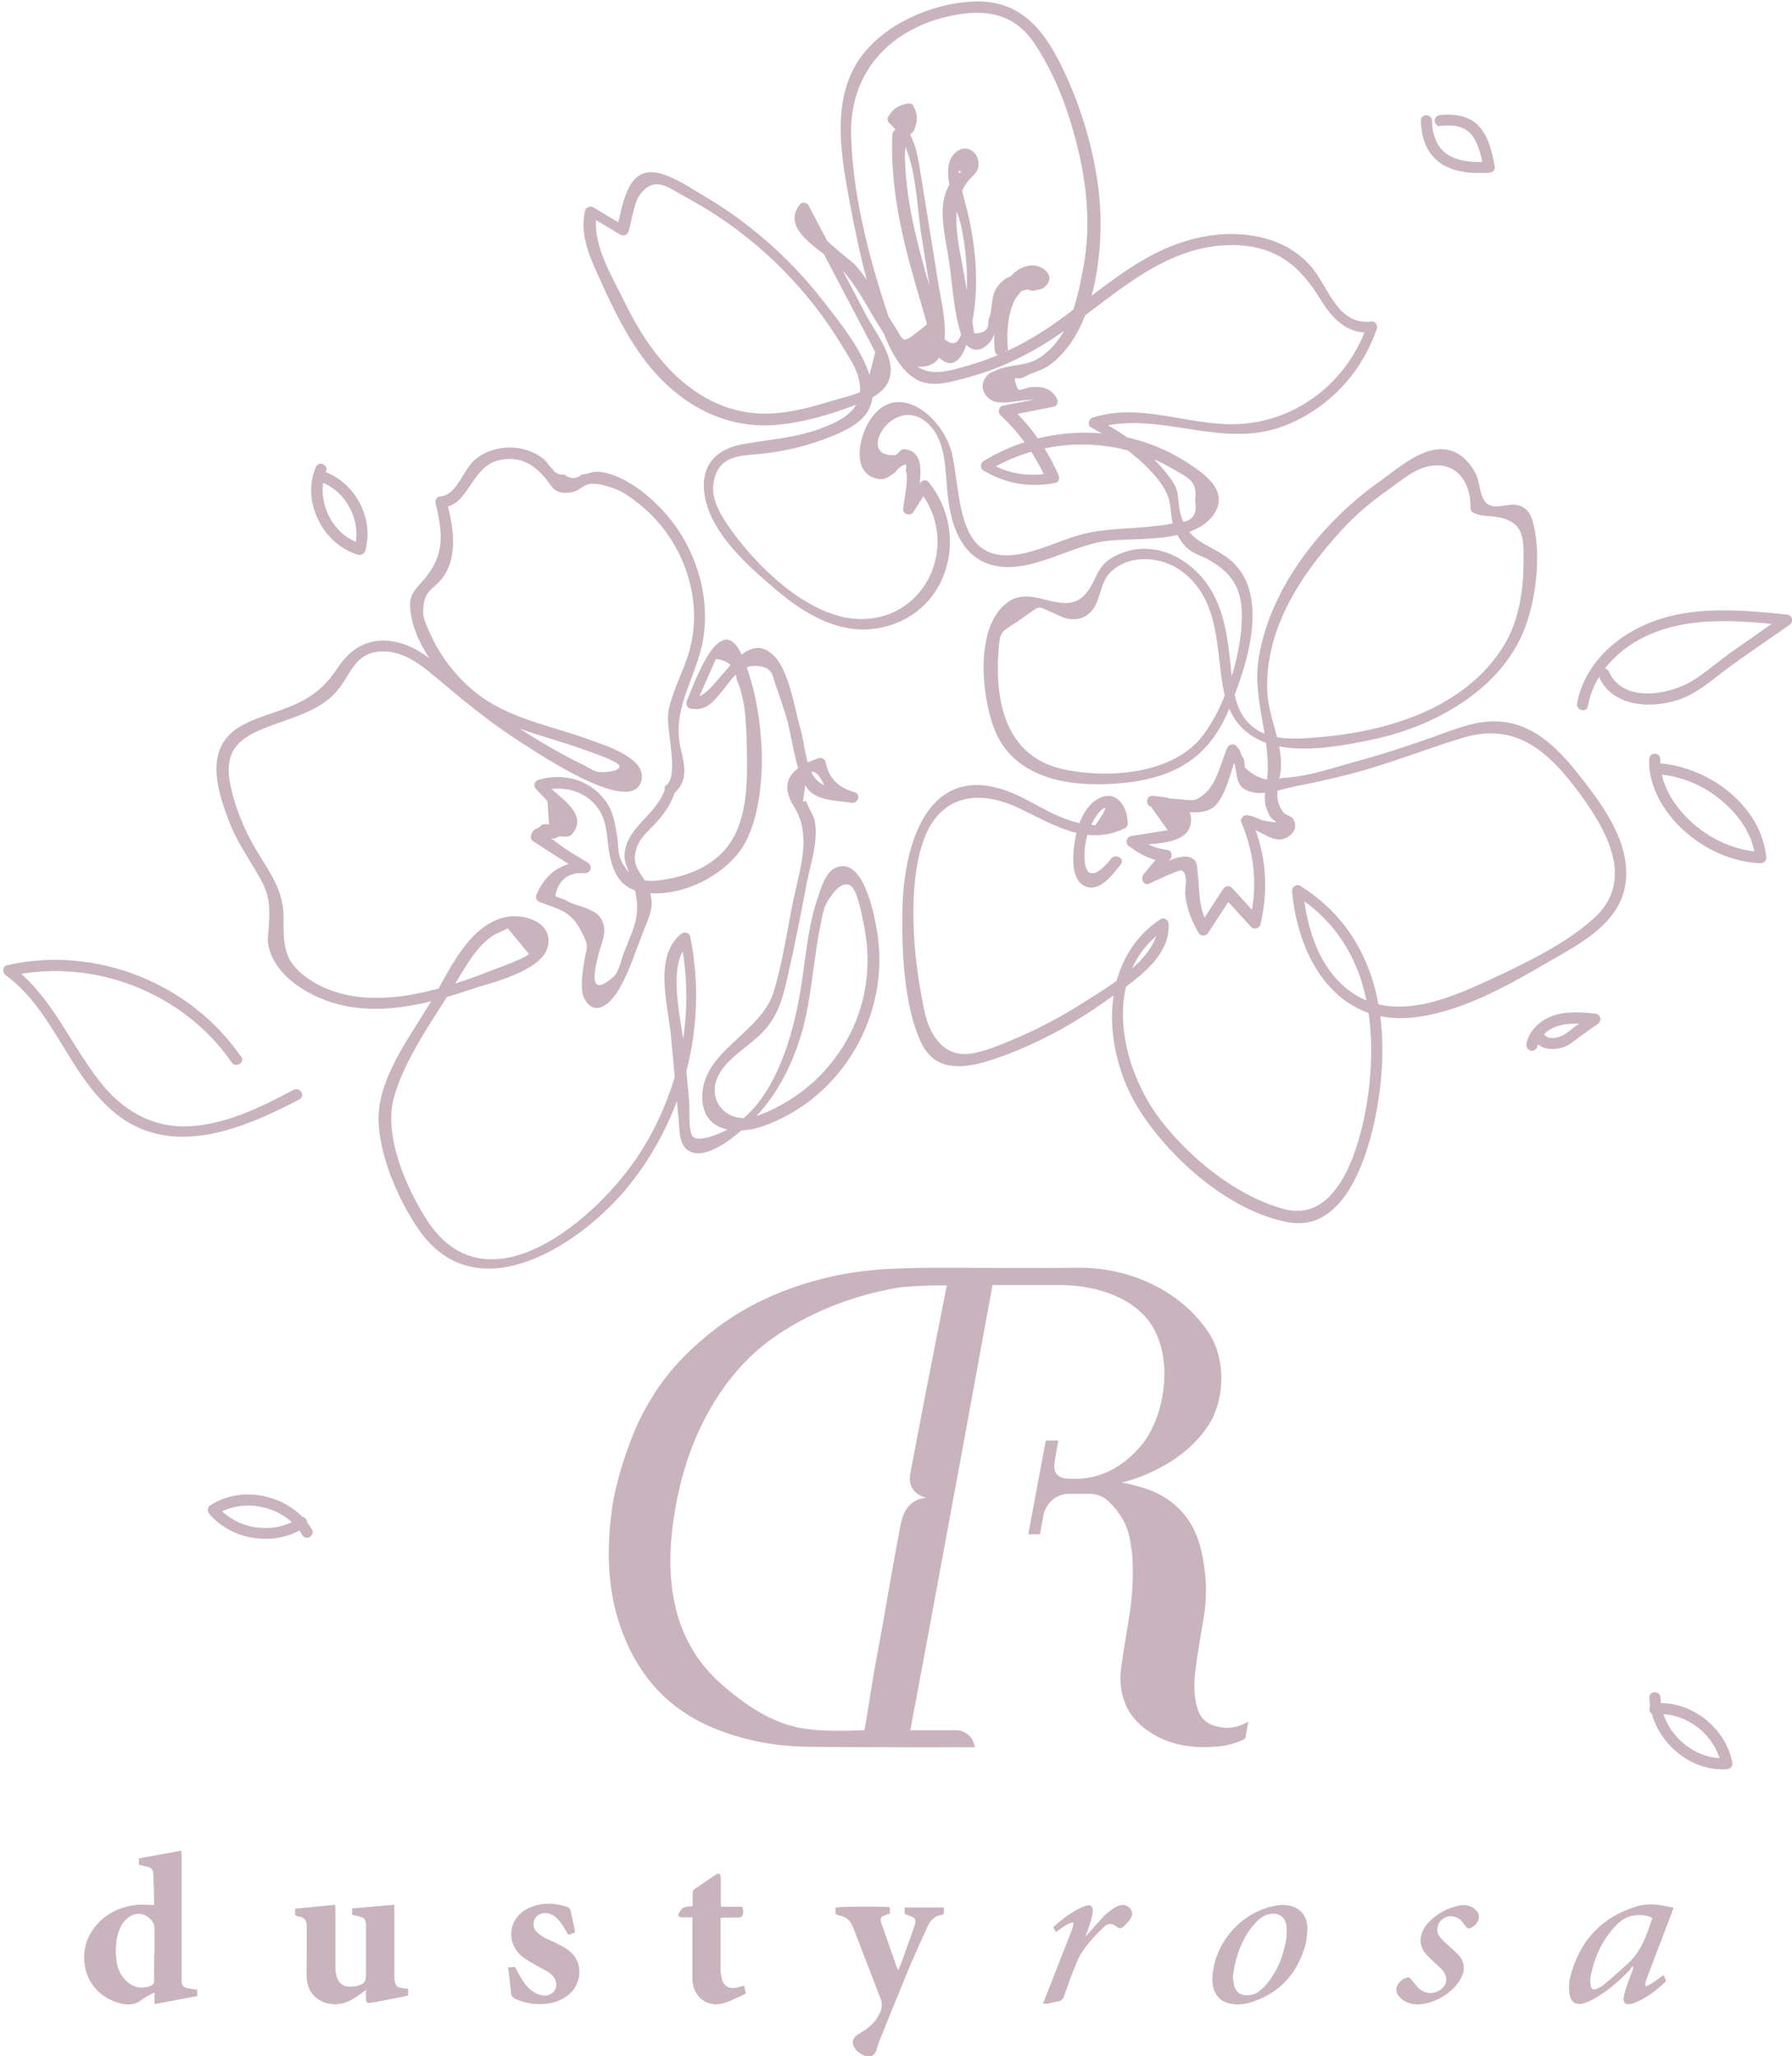 <svg viewBox="0 0 72.62 83.31" xmlns="http://www.w3.org/2000/svg" data-name="Ebene 5" id="Ebene_5">
  <defs>
    <style>
      .cls-1 {
        fill: #c9b4be;
      }
    </style>
  </defs>
  <g data-name="&amp;lt;Sakura&amp;gt;" id="_Sakura_">
    <path d="M12.78,18.97c-.56,1.38.32,3.1,1.74,3.51.12.03.24-.04.28-.16.38-1.32-.42-2.8-1.71-3.23-.28-.09-.39.34-.12.43,1.06.36,1.7,1.6,1.4,2.68l.28-.16c-1.21-.34-1.89-1.8-1.43-2.96.05-.11-.05-.25-.16-.28-.13-.04-.23.04-.28.16h0Z" class="cls-1"></path>
    <g data-name="&amp;lt;cherryblossom&amp;gt;" id="_cherryblossom_">
      <path d="M40.85,14.24c-.06-.69-.04-1.35.23-2,.18-.43,1.09-1.07.21-1.1-.36-.01-.64.18-.85.45-.33.42-.18.94-.39,1.39.04.36-.15.54-.57.52-.05-.31-.1-.62-.16-.92-.08-.46-.16-.92-.24-1.39-.19-1.19-.64-2.6.04-3.7.23-.38.65-.5.51-1.03-.13-.47-.62-.59-.95-.24-.66.68.13,2.24.28,2.98.22,1.11.3,2.21.15,3.33-.06.4-.07,1.87-.85,1.2-.18-.15-.25-.94-.31-1.15-.54-1.9-1.15-3.79-1.26-5.78-.03-.45-.05-.83.12-1.26.04-.1.21-.17.24-.28.14-.38.15-.59-.03-.96-.04-.1-.16-.12-.25-.1-.39.07-.56.2-.77.52-.05.08-.04.21.04.27,1.11,1,1.07,3.12,1.29,4.49.13.82.26,1.63.39,2.45s.3.87-.45,1.45-.6.48-1.03-.18c-.53-.81-.93-1.74-1.58-2.46-.23-.25-2.24-1.68-1.85-2.16l-.35-.05c.85,1.62,1.7,3.24,2.55,4.86.15.29.31.59.46.88l-.38,1.48c-.22.21-1.04.39-1.34.48-.87.27-1.77.52-2.69.53-1.86.02-3.38-1.01-4.49-2.45-.53-.68-.95-1.43-1.33-2.21-.5-1.02-1.3-2.31-1.04-3.48l-.33.13c.42.25.85.51,1.27.76.13.08.29,0,.33-.13.13-.41.21-1.16.47-1.5.6-.8,1.17-.25,1.8.08.93.5,1.82,1.08,2.64,1.75,1.46,1.19,2.72,2.62,3.7,4.23.24.4.55.84.69,1.29.37,1.25-.51,1.75-1.45,2.11-1.07.41-2.13.46-3.23.66s-1.74.9-1.53,2.1c.27,1.55,1.81,2.89,2.94,3.84s2.51,1.77,4.04,1.52c2.87-.46,3.82-3.79,2.09-5.93-.1-.12-.28-.07-.35.05-.19.3-.38.61-.58.91l.42.11c.05-.72.6-2.35-.51-2.4-.13,0-.23.23-.34.24-1.65.12-.05-2.53,1.31-1.3.81.73.71,1.99.83,2.97.13,1.1.49,2.34,1.65,2.74,1.53.52,3.22-.71,4.7-.92,1.22-.17,3.65.13,4.45-1.12.58-.91-.35-1.58-1.06-2.04-2.48-1.64-5.77-1.63-8.29-.09-.14.09-.15.3,0,.39.93.54,1.84.69,2.9.5.16-.03.19-.21.13-.33-.47-1.07-1.11-1.97-1.96-2.77l-.1.38c.62-.12,1.25-.25,1.87-.37.15-.03.2-.21.13-.33-.24-.43-.59-.5-1.07-.46-.37.04-.47.29-.59-.12-.13-.45.02-.11.35-.3s.7-.25,1.02-.48c1.63-1.2,2.06-3.85,2.06-5.74s-.52-3.99-1.29-5.74S41.61,0,39.51.06c-1.73.05-3.81.95-4.76,2.45-1.08,1.71-.64,3.96-.29,5.82.26,1.38.56,2.77.99,4.12.3.93.72,2.28,1.59,2.87.62.42,1.41.18,2.08,0,1.25-.32,2.42-.87,3.5-1.57,2.28-1.49,4.35-3.8,7.28-3.82,1.72,0,2.73.76,3.59,2.17.5.81,1.11,1.48,2.13,1.36l-.22-.28c-.72,2.14-2.63,3.75-4.9,3.98-2.12.22-4.12-.9-6.22-.24-.17.06-.23.32-.05.41.79.41,1.52.89,2.16,1.51.39.38.8.83.97,1.36.11.34.07.74.19,1.09s.31.71.61.96c.23.19.45.24.71.37.85.45,1.36,1,1.44,1.98.13,1.61-.63,4.09-1.67,5.33-1.21,1.44-3.74,1.62-5.51,1.25-2.38-.5-2.83-2.74-2.66-4.89.06-.76.11-.66.87-1.18.91-.62.61-.58,1.35-.27.2.09.43.22.65.24.34.04.61-.03.86-.28.43-.45.34-1.15.8-1.61.78-.77,2.11-.64,2.91-.03,1.54,1.18,1.35,3.08,1.67,4.78.57,3.03,3.79,2.51,6.12,2.01,2.49-.54,5.2-2.05,6.12-4.57.43-1.17.63-2.89.33-4.1-.06-.26-.13-.5-.35-.67-.47-.38-1.01.06-1.46-.15-.38-.18-.35-.89-.53-1.25-.19-.38-.5-.75-.9-.91-1.05-.43-2.21.65-2.99,1.2-2.33,1.64-4.45,4.3-4.91,7.16-.29,1.81.61,3.44.3,5.18-.09.51-.09.75.13,1.19.13.27.6.35-.14.24-.32-.05-.41-.21-.78-.24-.13-.01-.27.16-.22.28.55,1.3.67,2.6.35,3.98l.38-.1c-.37-.41-.74-.82-1.11-1.22-.1-.11-.28-.07-.35.05-.33.5-.65,1-.98,1.51h.39c-.44-.78-.35-1.39-.45-2.24-.02-.17,0-.33-.16-.47-.45-.39-1.52.35-1.91.5l.22.38c.25-.29.49-.58.74-.88.1-.12.08-.34-.1-.38-.47-.05-.89-.23-1.26-.55l-.1.38c.62-.1,2.12-.01,2.29-.86.18-.92-.9-1.13-1.55-1.16-.29-.01-.29.43,0,.45.64.05,1.84.43,2.42.05s.82-1.76,1.05-2.33l-.38.1c.55.61.01,1.38,1,1.59.51.11,1.27-.17,1.76-.26.74-.14,1.48-.31,2.22-.5,1.53-.4,2.98-.99,4.49-1.45,2.17-.66,3.49.55,4.71,2.19,1.09,1.47,2.34,3.57.63,5.11-1.2,1.09-2.89,1.88-4.36,2.56-1.66.77-3.8,1.63-5.48.44-1.31-.92-1.82-2.62-1.95-4.13l-.34.19c2.55,1.6,3.25,4.26,3.07,7.15-.11,1.79-.9,6.29-3.51,5.58-1.91-.52-3.73-2-4.93-3.52-1.73-2.18-2.55-6.03.16-7.85l-.34-.19c.06,1.38-2.03,2.57-3.01,3.19-.81.52-1.66.98-2.55,1.37-.58.25-1.21.53-1.83.67-1.22.29-1.85-.66-2.07-1.7-.25-1.2-.42-2.42-.44-3.64-.02-1.07.04-2.2.39-3.22.64-1.88,2.22-2.15,3.89-1.35,1.39.66,2.74,1.56,4.29.81.07-.03.11-.12.11-.19,0-.68-.45-1.4-1.19-1.01-.64.34-.9,1.25-.98,1.91-.06.46-.11,1.32.38,1.61.62.35,1.19-.45,1.51-.86.18-.23-.21-.45-.39-.23-.44.57-1.02.98-1.08.03-.03-.46.08-1.02.29-1.44.09-.18.19-.34.32-.49.36-.32.3-.13-.17.55-.38-.02-.74-.09-1.1-.22-.9-.3-1.66-.89-2.56-1.2-3.22-1.1-4.12,2.35-4.16,4.84-.03,1.63.05,3.89.76,5.39.53,1.12,1.6,1.08,2.65.76,1.72-.53,3.37-1.41,4.83-2.45,1.04-.75,2.61-1.68,2.55-3.12,0-.16-.19-.29-.34-.19-2.59,1.74-2.34,5.42-.81,7.79,1.26,1.95,3.65,4.07,6.02,4.49,2.58.45,3.47-3.58,3.69-5.39.4-3.25-.33-6.43-3.22-8.24-.14-.09-.35.02-.34.19.23,2.73,1.8,5.47,4.9,5.14,1.9-.2,3.78-1.26,5.4-2.2,1.31-.76,3.02-1.6,3.22-3.28s-1-3.22-1.98-4.46c-.83-1.04-1.83-2.01-3.24-2.06-.89-.03-1.73.33-2.55.62-1,.36-2,.69-3.03.97s-2.09.66-3.1.7c-.55.18-1.06.04-1.53-.42-.01-.11-.03-.23-.04-.34-.2-.28-.06-.27-.31-.53-.13-.14-.32-.05-.38.1-.24.58-.42,1.42-.9,1.83-.4.34-.47.27-.97.23-.39-.03-.78-.07-1.17-.1v.45l.64.9c-.19.03-.37.06-.56.09-.31.05-.62.1-.94.15-.16.03-.23.28-.1.38.47.36.87.56,1.46.67l-.1-.38c-.25.29-.49.58-.74.88-.13.15-.01.47.22.38.11-.05,1.23-.59,1.33-.54.28.15.12.72.14.96.05.58.26,1.08.54,1.57.09.15.3.14.39,0,.33-.5.65-1,.98-1.51l-.35.05c.37.41.74.82,1.11,1.22.11.12.34.06.38-.1.34-1.45.23-2.84-.35-4.22l-.22.28c.55.05,1.12.78,1.71.37.22-.16.34-.36.22-.64-.09-.22-.33-.19-.44-.34-.45-.59-.13-1.18-.09-1.79.06-1.08-.54-2.11-.56-3.2-.05-2.51,1.39-4.66,3.02-6.44.57-.62,1.19-1.15,1.88-1.63.4-.28.88-.69,1.33-.86,1.27-.48,2.04.41,2.01,1.59,0,.07.04.16.11.19.35.17.52.11.9.17,1.17.17,1.15.86,1.14,1.8,0,1.29-.21,2.58-.95,3.66-1.69,2.46-4.87,3.31-7.68,3.5-.99.07-2.09.07-2.72-.86-.38-.56-.44-1.33-.51-1.97-.11-1.06-.22-2.12-.75-3.07-.79-1.4-2.47-2.27-4-1.44-.69.38-.66.88-1.07,1.42-.87,1.15-2.14-.32-3.19.4-1.39.96-1.1,3.79-.58,5.15.76,1.97,2.92,2.35,4.81,2.23,2.24-.14,3.82-.87,4.7-3.01.7-1.7,1.79-4.78-.07-6.16-.73-.54-1.58-.63-1.88-1.73-.17-.65-.01-.89-.37-1.41-.75-1.07-1.92-1.89-3.07-2.49l-.05.41c2.55-.81,5.11.89,7.7-.12,1.78-.7,3.12-2.13,3.74-3.94.04-.13-.07-.3-.22-.28-1.39.16-1.73-1.39-2.44-2.22-.44-.51-1-.87-1.64-1.08-1.35-.45-2.88-.25-4.17.3-1.85.78-3.31,2.24-4.97,3.33-.99.65-2.05,1.15-3.19,1.47-.68.19-1.48.46-2.1-.05s-.92-1.53-1.16-2.25c-.73-2.21-1.37-4.75-1.42-7.09-.05-2.69,1.79-4.44,4.37-4.86,1.25-.2,2.3.06,3.04,1.15.66.99,1.15,2.1,1.49,3.23.6,1.96.89,3.97.49,6-.25,1.29-.55,2.7-1.7,3.5-.6.42-1.2.27-1.8.54-.14.06-.29.11-.39.23-.26.31-.21.67.09.92.55.47,2-.3,2.3.25l.13-.33c-.62.12-1.25.25-1.87.37-.17.03-.22.27-.1.38.82.77,1.44,1.65,1.89,2.68l.13-.33c-.94.17-1.74.02-2.56-.46v.39c1.57-.96,3.4-1.3,5.22-.96.81.15,1.59.44,2.31.86.66.39,1.01.49.9,1.31.11.57-.14.86-.75.86-.28.07-.56.12-.84.14-.89.12-1.81.09-2.69.27-.81.16-1.55.54-2.34.76-2.99.85-2.82-1.84-3.2-3.82-.31-1.66-2.44-3.36-3.5-1.24-.3.61-.54,1.8.33,2.09.39.13.53-.03.82-.21.04-.05.09-.11.13-.16.29-.25.39-.23.31.07.15.31-.08,1.21-.1,1.56-.01.23.31.29.42.11.19-.3.38-.61.58-.91l-.35.05c1.71,2.11.3,5.32-2.5,5.2-2.01-.09-4.09-2.13-5.19-3.7-.31-.44-.71-1.09-.66-1.67.12-1.34,1.17-1.23,2.03-1.33s1.66-.28,2.46-.58c.93-.35,2.04-.8,1.97-1.97-.08-1.27-1.28-2.7-2.02-3.66-.88-1.13-1.9-2.15-3.04-3.03-.6-.47-1.23-.89-1.89-1.27-.54-.32-1.4-.92-2.07-.89-1.02.04-1.13,1.58-1.36,2.31l.33-.13c-.42-.25-.85-.51-1.27-.76-.12-.07-.3,0-.33.13-.23,1.03.2,1.9.62,2.83.52,1.15,1.07,2.29,1.84,3.29,1.28,1.66,3.11,2.74,5.25,2.57,1.14-.09,2.29-.44,3.35-.85.55-.21,1.2-.52,1.31-1.17.14-.82-.64-1.78-.99-2.45-.77-1.47-1.54-2.94-2.32-4.42-.06-.12-.26-.16-.35-.05-.84,1.03.93,1.88,1.54,2.48.77.76,1.22,1.79,1.81,2.68.34.52.71,1.38,1.44,1.42,1.64.09.96-2.47.83-3.28-.24-1.47-.47-2.94-.71-4.41-.09-.54-.16-1.09-.39-1.6-.05-.11-.1-.26-.18-.35-.48-.54.06-.22-.49.05-.07.04-.11.12-.11.19-.07,1.79.25,3.52.71,5.24.22.8.46,1.59.68,2.38.12.44.17,1.13.55,1.45.65.55.99-.26,1.14-.8.45-1.6.38-3.26.03-4.88-.09-.42-.22-.83-.31-1.25-.02-.07-.1-.67-.13-.68.1.04.21-.03,0,.13-.32.25-.52.69-.59,1.08-.14.75.11,1.7.22,2.46.14.96.19,2.08.5,3,.2.62.73.82,1.19.23.34-.44.09-1.08.35-1.49.2-.32.89-.55,1.16-.61-.07.01.2.08.24.06.12-.05.27-.03.38-.11.59-.43,0-.98-.55-.91-1.36.2-1.51,2.45-1.42,3.44.03.29.48.29.45,0h0Z" class="cls-1"></path>
    </g>
    <path d="M64.35,28.6c.27-1.45,1.45-2.52,2.8-3.01,1.68-.62,3.53-.42,5.27-.25l-.11-.42c-.7.49-1.4.98-2.1,1.47-.54.38-1.04.83-1.6,1.18-.96.6-2.85.93-3.41-.36-.11-.26-.5-.04-.39.23.55,1.27,2.3,1.3,3.41.84.7-.29,1.26-.81,1.86-1.25.8-.59,1.63-1.14,2.44-1.71.19-.13.11-.4-.11-.42-1.89-.19-3.9-.38-5.69.39-1.36.58-2.53,1.71-2.81,3.21-.05.28.38.4.43.12h0Z" class="cls-1"></path>
    <path d="M66.83,30.77c-.03,1.1.58,2.11,1.36,2.84.86.8,1.99,1.32,3.16,1.37.11,0,.24-.11.23-.23-.2-2.1-2.32-3.66-4.32-3.82-.29-.02-.29.43,0,.45.95.08,1.87.5,2.59,1.13.65.57,1.2,1.36,1.28,2.24l.23-.23c-1.06-.05-2.07-.52-2.85-1.24-.7-.65-1.25-1.54-1.23-2.52,0-.29-.44-.29-.45,0h0Z" class="cls-1"></path>
    <path d="M9.77,42.82c-2.07-3.01-5.92-4.52-9.48-3.71-.21.05-.2.31-.05.41,1.92,1.42,2.52,3.93,4.3,5.48,2.3,2,5.24.78,7.59-.45.26-.13.03-.52-.23-.39-1.33.7-2.78,1.43-4.32,1.48-1.35.04-2.47-.57-3.33-1.57-1.36-1.59-2.06-3.66-3.79-4.93l-.05.41c3.36-.76,7.02.66,8.98,3.5.16.24.55.01.39-.23h0Z" class="cls-1"></path>
    <path d="M26.96,31.93c-.28,1.02-1.5,1.53-1.64,2.59-.06.43.14.69.27,1.08.44,1.29.2,1.77-.28,2.93-.11.26-.22.84-.43,1.03-1.11,1-.75-.38-.65-.8.1-.45.38-.92.2-1.38-.12-.31-.28-.4-.58-.54s-.66-.19-.92-.36l-.43-.17c.13-.67.54-.98,1.22-.93.23,0,.3-.3.11-.42-.38-.24-.8-.46-1.16-.74-.76-.59-.35-.12-.13-.27.23-.17.45.11.69-.21.64-.85-.79-1.55-1.12-2.02l-.13.33c.88-.27,1.91.03,2.37.89.29.54.24,1.18.37,1.77.15.68.43,1.23,1.15,1.41,1.61.39,3.75-.69,4.42-2.15.93-2.01.66-5.39-.21-7.39s-1.94,1.11-2.24,1.8c-.05.12-.02.3.13.33.57.1.83-.15,1.2-.59.44-.51.79-1.23,1.56-1.13.6.08.55.33.74.88.13.35.24.71.36,1.07.28.87.36,2.18.84,2.94.36.58,1.22.55,1.83.65.28.05.41-.37.12-.43-.66-.19-1.05-.59-1.16-1.22-.03-.11-.16-.2-.28-.16-1.1.36-1.64.96-1,1.97.76,1.2.19,2.65-.07,3.97-.23,1.17-.41,2.4-.76,3.54-.53,1.69-2.93,2.39-2.89,4.29.03,1.4,1.41,1.51,2.47,1.14,3.21-1.14,5.15-4.51,4.62-7.85-.1-.63-.55-3.14-1.7-2.61-.4.18-.58.82-.7,1.18-.37,1.05-.47,2.16-.63,3.26-.3,2.15-1.1,5.41-3.4,6.33-.2.08-.84.33-1.05.11-.18-.19-.12-1.17-.14-1.42-.07-.74-.14-1.49-.21-2.23-.1-1.09-.75-3.39.24-4.22l-.38-.1c.62,3-.01,6.11-1.67,8.68s-6.12,6.46-8.58,2.72c-.84-1.28-1.78-3.41-1.38-4.95.43-1.66,1.73-3.38,2.6-4.84.4-.67.82-1.4,1.49-1.82l.54-.25.85,1.03c-.03.14-1.45.65-1.4.63-1.56.62-3.32,1.21-5.02,1.15-.88-.03-1.77-.26-2.5-.76-1.03-.71-1.02-1.33-1.02-2.53,0-1.26-.8-2.07-1.36-3.15-.37-.72-.68-1.53-.82-2.33-.24-1.41.57-1.85,1.71-2.27.94-.35,2.01-.62,2.67-1.43.55-.67.68-1.5,1.75-1.56.97-.05,1.73.63,2.42,1.21,1.09.92,2.18,1.8,3.39,2.56.54.34,4.45,2.99,4.75,1.42.17-.88-1.44-1.37-2.07-1.6-1.65-.62-3.42-.86-4.8-2.05-.66-.57-1.21-1.26-1.59-2.04-.04-.07-.38-.77-.39-1.01-.03-1.03.42-.95.83-1.54.61-.89.36-2.09.12-3.06l-.22.28c.56-.05.77-.32,1.08-.76.44-.62.72-1.17,1.6-1.21.66-.03,1.1.27,1.51.74.29.33.34.63.85.63.88,0,.5-.69,1.96-.18.4.14.77.43,1.09.69,1.61,1.31,2.47,3.51,2.05,5.55-.19.95-.72,1.79-.92,2.73-.16.75.45,2.57-.09,3.06-.21.2.11.51.32.32.6-.55.4-1.17.24-1.88-.35-1.61.71-2.89.94-4.44.28-1.89-.43-3.88-1.75-5.24-.6-.62-1.49-1.31-2.37-1.45-.42-.06-.45.07-.82.1-.22.19-.45.19-.7,0-.24.02-.4-.07-.5-.25-.12-.09-.2-.26-.32-.36-.53-.45-1.31-.59-1.98-.41-.32.08-.6.22-.85.44-.44.39-.72,1.41-1.35,1.46-.15.01-.25.13-.22.28.3,1.25.39,2.11-.5,3.13-.32.37-.56.55-.53,1.09.09,1.48,1.38,3.05,2.5,3.9,1.34,1.02,2.96,1.29,4.5,1.85.18.07,1.5.49,1.49.7-.01.23-.75.24-.87.22-.18-.03-.41-.19-.57-.27-.95-.46-1.86-.99-2.74-1.57s-1.79-1.29-2.62-2.01c-.58-.5-1.18-1.06-1.92-1.32-1.13-.39-2.06-.03-2.69.93s-1.27,1.36-2.34,1.74c-.6.22-1.31.41-1.84.8-1.24.92-.67,2.6-.19,3.82.32.79.79,1.44,1.2,2.17s.41,1.13.36,2.02c-.01.22-.06.4-.03.63.22,1.38,1.81,2.26,3.04,2.52,1.73.38,3.54-.09,5.18-.65.81-.27,3-.75,3.14-1.83.13-.96-1.1-1.27-1.81-1.08-1.39.37-2.13,1.99-2.77,3.11-.84,1.48-2.29,3.24-2.3,5.02,0,1.48.81,3.34,1.65,4.54,2.34,3.35,6.54.59,8.45-1.75,2.3-2.83,3.26-6.57,2.53-10.15-.04-.18-.26-.2-.38-.1-1.1.92-.53,2.84-.41,4.04s.21,2.31.32,3.47c.04.4,0,1.01.39,1.26.75.48,2.06-.7,2.55-1.18,1.05-1.01,1.72-2.38,2.1-3.77.22-.82.32-1.66.44-2.5.08-.56.15-1.13.27-1.68.05-.22.1-.63.22-.84.13-.25.55-.97.97-.78.31.14.5,1.28.57,1.62.11.56.17,1.14.14,1.71-.05,1.13-.38,2.23-.98,3.19s-1.36,1.69-2.28,2.25c-.4.24-.85.46-1.29.6-1.2.36-2.08-.77-1.4-1.81.47-.73,1.34-1.13,1.88-1.8.48-.59.67-1.29.83-2.02.29-1.26.54-2.54.78-3.81.15-.77.48-1.71.33-2.51-.05-.28-.19-.41-.28-.66-.18-.52-.27.41-.12-.74.03-.23.05-.83.47-.55.18.12.31.58.52.77.26.23.51.32.84.4l.12-.43c-.58-.09-1.28-.11-1.62-.66-.31-.49-.36-1.39-.53-1.96-.24-.82-.44-2.3-1.09-2.92-1.29-1.22-2.35,1.89-3.28,1.72l.13.33c.19-.44.39-.88.58-1.32.08-.19.17-.38.25-.57.54.07.82.35.84.83.4.86.4,2.07.42,3.01.02,1.06,0,2.26-.46,3.23-.51,1.07-1.53,1.61-2.66,1.83-.79.15-1.5.25-1.98-.73-.13-.26-.11-.65-.15-.92-.09-.57-.16-1.08-.52-1.55-.64-.83-1.71-1.09-2.68-.8-.13.04-.22.21-.13.33.06.09.48.49.5.55l.06.93c-.09-.02-.18-.02-.28,0-.16.21-.35.11-.45.44-.03.1.02.2.1.25.64.41,1.28.82,1.93,1.23l.11-.42c-.93.04-1.58.51-1.93,1.37-.05.12.05.24.16.28.78.3,1.21.34,1.63,1.11s.24.66.14,1.39c-.06.38-.17,1.08.04,1.44.44.74,1.06.14,1.37-.39.44-.74.73-1.69,1.05-2.49.25-.62.41-.98.17-1.62s-.83-.89-.43-1.79c.14-.32.47-.59.7-.84.36-.41.65-.77.79-1.31.08-.28-.36-.4-.43-.12h0Z" class="cls-1"></path>
    <path d="M67.05,69.46c1.26-.11,2.46.82,2.71,2.06l.22-.28c-1.37.1-2.65-1.08-2.69-2.45,0-.29-.46-.29-.45,0,.05,1.6,1.53,3.01,3.14,2.9.15-.01.25-.13.22-.28-.28-1.42-1.69-2.52-3.14-2.39-.29.02-.29.48,0,.45h0Z" class="cls-1"></path>
    <path d="M12.13,61.51c-1.04.69-2.52.48-3.33-.48l-.05.35c1.13-.73,2.81-.35,3.5.82.15.25.54.02.39-.23-.81-1.37-2.77-1.84-4.11-.98-.13.08-.14.24-.05.35.93,1.1,2.68,1.34,3.87.55.24-.16.01-.55-.23-.39h0Z" class="cls-1"></path>
    <path d="M62.3,42.42c.07-.39.39-.69.76-.82.51-.19,1.06-.12,1.58-.07l-.11-.42c-.22.15-.43.3-.65.45-.17.12-.32.26-.49.36-.23.14-.7.26-.84-.06-.05-.11-.21-.14-.31-.08-.12.07-.13.2-.08.31.2.46.82.49,1.23.33.23-.09.41-.25.61-.4.25-.18.5-.35.75-.53.19-.13.11-.4-.11-.42-.61-.06-1.24-.11-1.82.13-.46.2-.86.58-.96,1.09-.02.12.03.24.16.28.11.03.25-.04.28-.16h0Z" class="cls-1"></path>
    <path d="M58.35,5.1c.27-.02.53-.03.78.04.2.05.34.14.48.29.12.13.23.35.3.54.1.28.16.57.22.86l.22-.28c-.57.04-1.2.02-1.69-.29-.45-.29-.62-.83-.63-1.37,0-.29-.46-.29-.45,0,.01.53.14,1.07.51,1.47.32.36.79.54,1.26.61.33.05.66.05,1,.03.15-.01.25-.13.22-.28-.11-.56-.24-1.18-.64-1.61s-1.01-.5-1.56-.45c-.12.01-.23.1-.23.23,0,.11.1.24.23.23h0Z" class="cls-1"></path>
  </g>
  <g data-name="&amp;lt;Logo&amp;gt;" id="_Logo_">
    <path d="M7.99,80.6v.28c-.58.11-1.14.22-1.73.33v-.47c-.08.04-.14.06-.19.09-.12.07-.24.13-.35.22-.25.19-.53.2-.83.13-1.49-.37-1.84-1.99-1.12-3,.42-.59,1.02-.9,1.73-.99.19-.03.39,0,.59,0,.04,0,.09,0,.16,0-.01-.43-.02-.86-.04-1.28,0-.15-.1-.24-.24-.27-.11-.03-.22-.05-.34-.08v-.26c.56-.1,1.13-.2,1.72-.31,0,.08.01.17.01.25,0,1.54,0,3.07,0,4.61,0,.14,0,.27,0,.41.01.21.07.28.29.31.1.02.19.03.31.05ZM6.26,79.18c0-.35,0-.7,0-1.05,0-.11-.03-.21-.1-.29-.26-.34-.67-.39-1-.11-.18.15-.29.35-.36.57-.12.38-.13.77-.08,1.15.04.32.17.61.42.84.27.24.58.31.93.19.12-.04.18-.11.18-.25-.01-.35,0-.7,0-1.05Z" class="cls-1"></path>
    <path d="M14.81,80.65c-.14.1-.24.18-.35.25-.28.19-.58.33-.93.31-.63-.03-1.06-.43-1.1-1.06-.02-.26,0-.52,0-.78,0-.37,0-.73,0-1.1,0-.08,0-.15,0-.23,0-.21-.09-.35-.31-.38-.05,0-.1-.03-.16-.06v-.26c.53-.05,1.07-.1,1.62-.16,0,.06.01.12.01.17,0,.79,0,1.58,0,2.37,0,.14.02.29.07.42.08.23.26.36.5.36.11,0,.23,0,.34-.04.28-.08.33-.17.33-.45,0-.59,0-1.19,0-1.78,0-.09,0-.18,0-.27-.02-.19-.07-.25-.26-.3-.1-.02-.19-.05-.3-.07v-.26c.56-.05,1.12-.1,1.71-.15,0,.07,0,.15,0,.23,0,.86,0,1.72,0,2.58,0,.08,0,.17.01.25.03.22.1.29.32.32.07.01.15.02.23.03v.27c-.09.02-.18.04-.28.06-.38.08-.76.15-1.14.22-.04,0-.09.02-.13.02-.1.01-.16-.03-.16-.14,0-.12,0-.24,0-.42Z" class="cls-1"></path>
    <path d="M33.86,77.54v-.24c.16-.05,1.72-.06,2.2-.02v.26c-.08.03-.16.05-.23.08-.13.05-.16.11-.13.25,0,.03.02.06.03.09.2.57.4,1.15.6,1.72.01.04.04.08.07.15.04-.1.08-.17.11-.25.18-.49.35-.99.53-1.48.11-.32.07-.4-.25-.5-.04-.01-.08-.03-.13-.05v-.26h1.59v.26s-.05.03-.08.04c-.3.04-.47.23-.59.49-.27.6-.55,1.2-.8,1.81-.39.94-.77,1.88-1.15,2.83-.05.11-.07.23-.11.35-.09.25-.3.33-.53.21-.15-.08-.29-.17-.37-.32-.11-.19-.07-.37.11-.5.08-.06.18-.11.27-.17.28-.17.49-.4.64-.69.11-.21.13-.41.04-.63-.34-.87-.67-1.74-1.01-2.62-.04-.1-.08-.2-.12-.3-.1-.23-.26-.39-.52-.43-.04,0-.09-.03-.15-.05Z" class="cls-1"></path>
    <path d="M67.43,80.05c.03.08.06.14.09.22-.4.39-.84.73-1.37.92-.02,0-.04.01-.07.01-.22.04-.31-.05-.28-.26.02-.13.06-.27.1-.4.07-.21.15-.41.23-.62.02-.06.04-.13.06-.19-.02-.02-.04-.03-.06-.05-.03.05-.05.11-.09.15-.37.39-.78.75-1.24,1.04-.17.11-.35.21-.55.28-.37.14-.6,0-.65-.39-.03-.22-.02-.46.04-.68.38-1.44,1.26-2.41,2.71-2.84.35-.1.71-.09,1.06-.02.13.02.27.05.41.08-.03.08-.05.14-.07.2-.33.87-.66,1.73-.99,2.6-.04.12-.11.24-.07.39.27-.1.48-.29.72-.46ZM66.97,77.72c-.25-.13-.51-.14-.78-.1-.33.05-.57.25-.78.48-.51.57-.81,1.24-.95,1.99-.02.12-.02.24,0,.36.02.15.11.2.24.14.11-.05.22-.1.31-.18.31-.26.61-.54.92-.81.57-.5.8-1.18,1.03-1.88Z" class="cls-1"></path>
    <path d="M29.21,77.26h.87c.02.08.04.15.04.21-.01.18-.09.24-.24.23-.16,0-.32,0-.48,0-.06,0-.12.01-.2.02v.23c0,.6,0,1.2,0,1.8,0,.13.01.26.04.38.06.33.28.48.62.41.09-.02.18-.05.29-.08.03.1.05.2.08.32-.31.14-.6.3-.91.39-.65.19-1.21-.24-1.26-.92,0-.14,0-.27,0-.41,0-.62,0-1.25,0-1.87v-.28c-.15,0-.29,0-.42,0-.05,0-.13-.02-.15-.06-.02-.03.02-.11.05-.16.13-.19.14-.19.53-.24,0-.16,0-.32,0-.49,0-.09.02-.16.1-.21.27-.18.54-.37.81-.55.16-.11.23-.06.23.13,0,.3,0,.59,0,.89,0,.07,0,.15.01.24Z" class="cls-1"></path>
    <path d="M20.87,79.7c.13.23.23.45.37.64.1.15.24.28.39.38.12.08.28.13.43.14.37.02.6-.35.42-.68-.05-.1-.14-.19-.23-.25-.16-.11-.33-.18-.5-.28-.2-.12-.42-.23-.6-.38-.65-.54-.56-1.5.19-1.91.52-.28,1.07-.27,1.62-.1.1.03.15.1.17.19.06.27.12.55.18.85-.1.04-.19.07-.28.1-.1-.16-.18-.32-.28-.46-.14-.2-.3-.36-.55-.41-.2-.04-.4.03-.5.18-.11.17-.11.39.03.55.1.11.23.2.36.27.14.08.31.13.46.21.16.08.31.16.45.26.68.46.59,1.39.04,1.83-.24.19-.51.31-.81.35-.45.07-.89.01-1.32-.17-.11-.05-.18-.12-.2-.25-.03-.34-.08-.68-.12-1.04.11,0,.19-.02.26-.02Z" class="cls-1"></path>
    <path d="M50.2,81.22c-.11,0-.19,0-.26-.02-.41-.04-.7-.31-.78-.71-.06-.29-.02-.57.04-.86.29-1.24,1.31-2.22,2.54-2.42.13-.02.26-.03.39-.01.51.05.83.38.85.9,0,.24-.02.49-.08.72-.35,1.21-1.11,2.02-2.34,2.35-.12.03-.25.04-.35.05ZM49.96,80.11c.02.11.03.25.06.37.08.25.25.37.51.37.17,0,.32-.04.45-.13.11-.09.23-.18.32-.29.47-.55.72-1.19.83-1.9.02-.16.02-.33,0-.5-.05-.37-.32-.54-.69-.47-.23.05-.4.18-.55.34-.57.62-.82,1.37-.93,2.2Z" class="cls-1"></path>
    <path d="M57.44,81.22c-.24,0-.47-.07-.67-.25-.14-.12-.23-.28-.16-.47.07-.19.21-.31.41-.37.09-.03.13.03.18.09.11.13.21.28.35.39.24.18.5.2.77.05.32-.19.38-.52.15-.81-.1-.12-.23-.22-.34-.33-.12-.12-.26-.24-.37-.37-.23-.29-.25-.61-.09-.94.05-.1.12-.2.19-.28.35-.38.78-.62,1.29-.72.23-.04.46,0,.64.17.11.1.18.23.13.39-.06.18-.19.31-.38.37-.04.01-.11-.04-.14-.08-.07-.08-.12-.17-.2-.25-.21-.19-.49-.22-.71-.07-.24.16-.32.48-.16.72.09.13.21.23.33.34.15.14.31.27.45.42.25.28.27.61.1.93-.08.15-.19.29-.31.42-.38.38-.96.64-1.44.65Z" class="cls-1"></path>
    <path d="M43.93,78.54c.29-.33.54-.61.8-.89.12-.13.26-.23.41-.33.08-.06.17-.1.27-.12.16-.04.3.02.4.15.1.13.08.28,0,.4-.06.09-.14.18-.22.26-.17.16-.2.16-.4.02-.13-.09-.25-.1-.38-.01-.01,0-.03.02-.04.03-.45.43-.89.88-1.14,1.47-.19.45-.35.91-.51,1.37-.05.13-.12.19-.25.21-.14.02-.28.06-.42.09-.05,0-.1,0-.18,0,.04-.1.06-.17.09-.24.35-.88.69-1.77,1.04-2.65.05-.12.11-.25.09-.41-.28.06-.47.25-.69.39-.02-.02-.04-.04-.05-.06-.02-.04-.04-.08-.06-.14.38-.34.78-.65,1.26-.84.25-.1.37,0,.33.27-.03.19-.09.38-.15.57-.04.14-.1.28-.18.47Z" class="cls-1"></path>
    <path d="M40.22,52.08s-2.2,12.04-3.33,18.03h1.85c.38,0,.7.28.76.66v.03s-4.63.01-6.77-.02c-1.34-.02-2.65-.26-3.91-.8-1.86-.8-3.07-2.22-3.72-4.19-.49-1.48-.51-3.02-.31-4.58.14-1.13.71-2.89,1.24-3.9.62-1.18,1.28-2.01,2.27-2.89,1.46-1.31,3.15-2.14,5.09-2.62.91-.23,1.84-.35,2.78-.39.65-.03,1.3-.04,1.95-.04,1.88,0,3.77.02,5.65,0,2.05,0,4.1.95,5.21,2.63.72,1.09.65,2.73,0,3.74-.75,1.18-2.16,1.99-3.53,2.34.07-.02.94.2,1.28.35,1.02.45,1.67,1.23,1.94,2.36.22.93.27,1.86.1,2.81-.12.7-.24,1.41-.33,2.12-.05.41-.06.83.02,1.24.12.66.42.95,1.08,1.04.3.04.62-.02.89-.16.05-.02.09-.04.16-.08-.04.22-.08.41-.11.61,0,.06-.04.09-.09.12-.37.17-.77.27-1.17.29-.93.07-1.81-.08-2.57-.56-.47-.3-.86-.68-1.07-1.24-.18-.47-.21-.96-.14-1.46.09-.65.21-1.3.31-1.95.13-.81.19-1.62.14-2.44-.01-.26-.06-.51-.1-.76-.11-.6-.41-1.09-.83-1.5-.23-.23-.5-.34-.83-.34-.27,0-.54,0-.82,0-.51,0-.94.39-1.03.89-.04.25-.09.49-.14.75h-.47c.24-1.27.47-2.53.71-3.8h.51c-.03.19-.07.37-.1.55-.04.24-.15.67.06.84.19.16.32.15.62.16,1.17.04,2.14-.55,2.84-1.43.89-1.13,1.27-3.43.33-4.84-.8-1.19-2.44-1.58-3.66-1.58-1.05,0-2.77,0-2.77,0ZM35.03,70.09s.01-.06.02-.08c.15-.82.29-1.88.45-2.7.37-1.96.62-3.58,1-5.54.09-.49.35-1.02,1.03-1.08-.51-.14-.73-.5-.64-.98.16-.83.31-1.65.47-2.48.26-1.36,1.01-5.15,1.01-5.15,0,0-1.4,0-2.05.11-1.68.3-3.24.88-4.68,1.81-1.47.95-2.5,2.27-3.25,3.83-.53,1.12-.87,2.3-1.06,3.52-.16,1.01-.23,2.02-.09,3.04.2,1.52.82,2.81,1.97,3.83.96.85,2.09,1.63,3.36,1.82.8.12,1.61.1,2.42.07.01,0,.03,0,.06-.02Z" class="cls-1"></path>
  </g>
</svg>